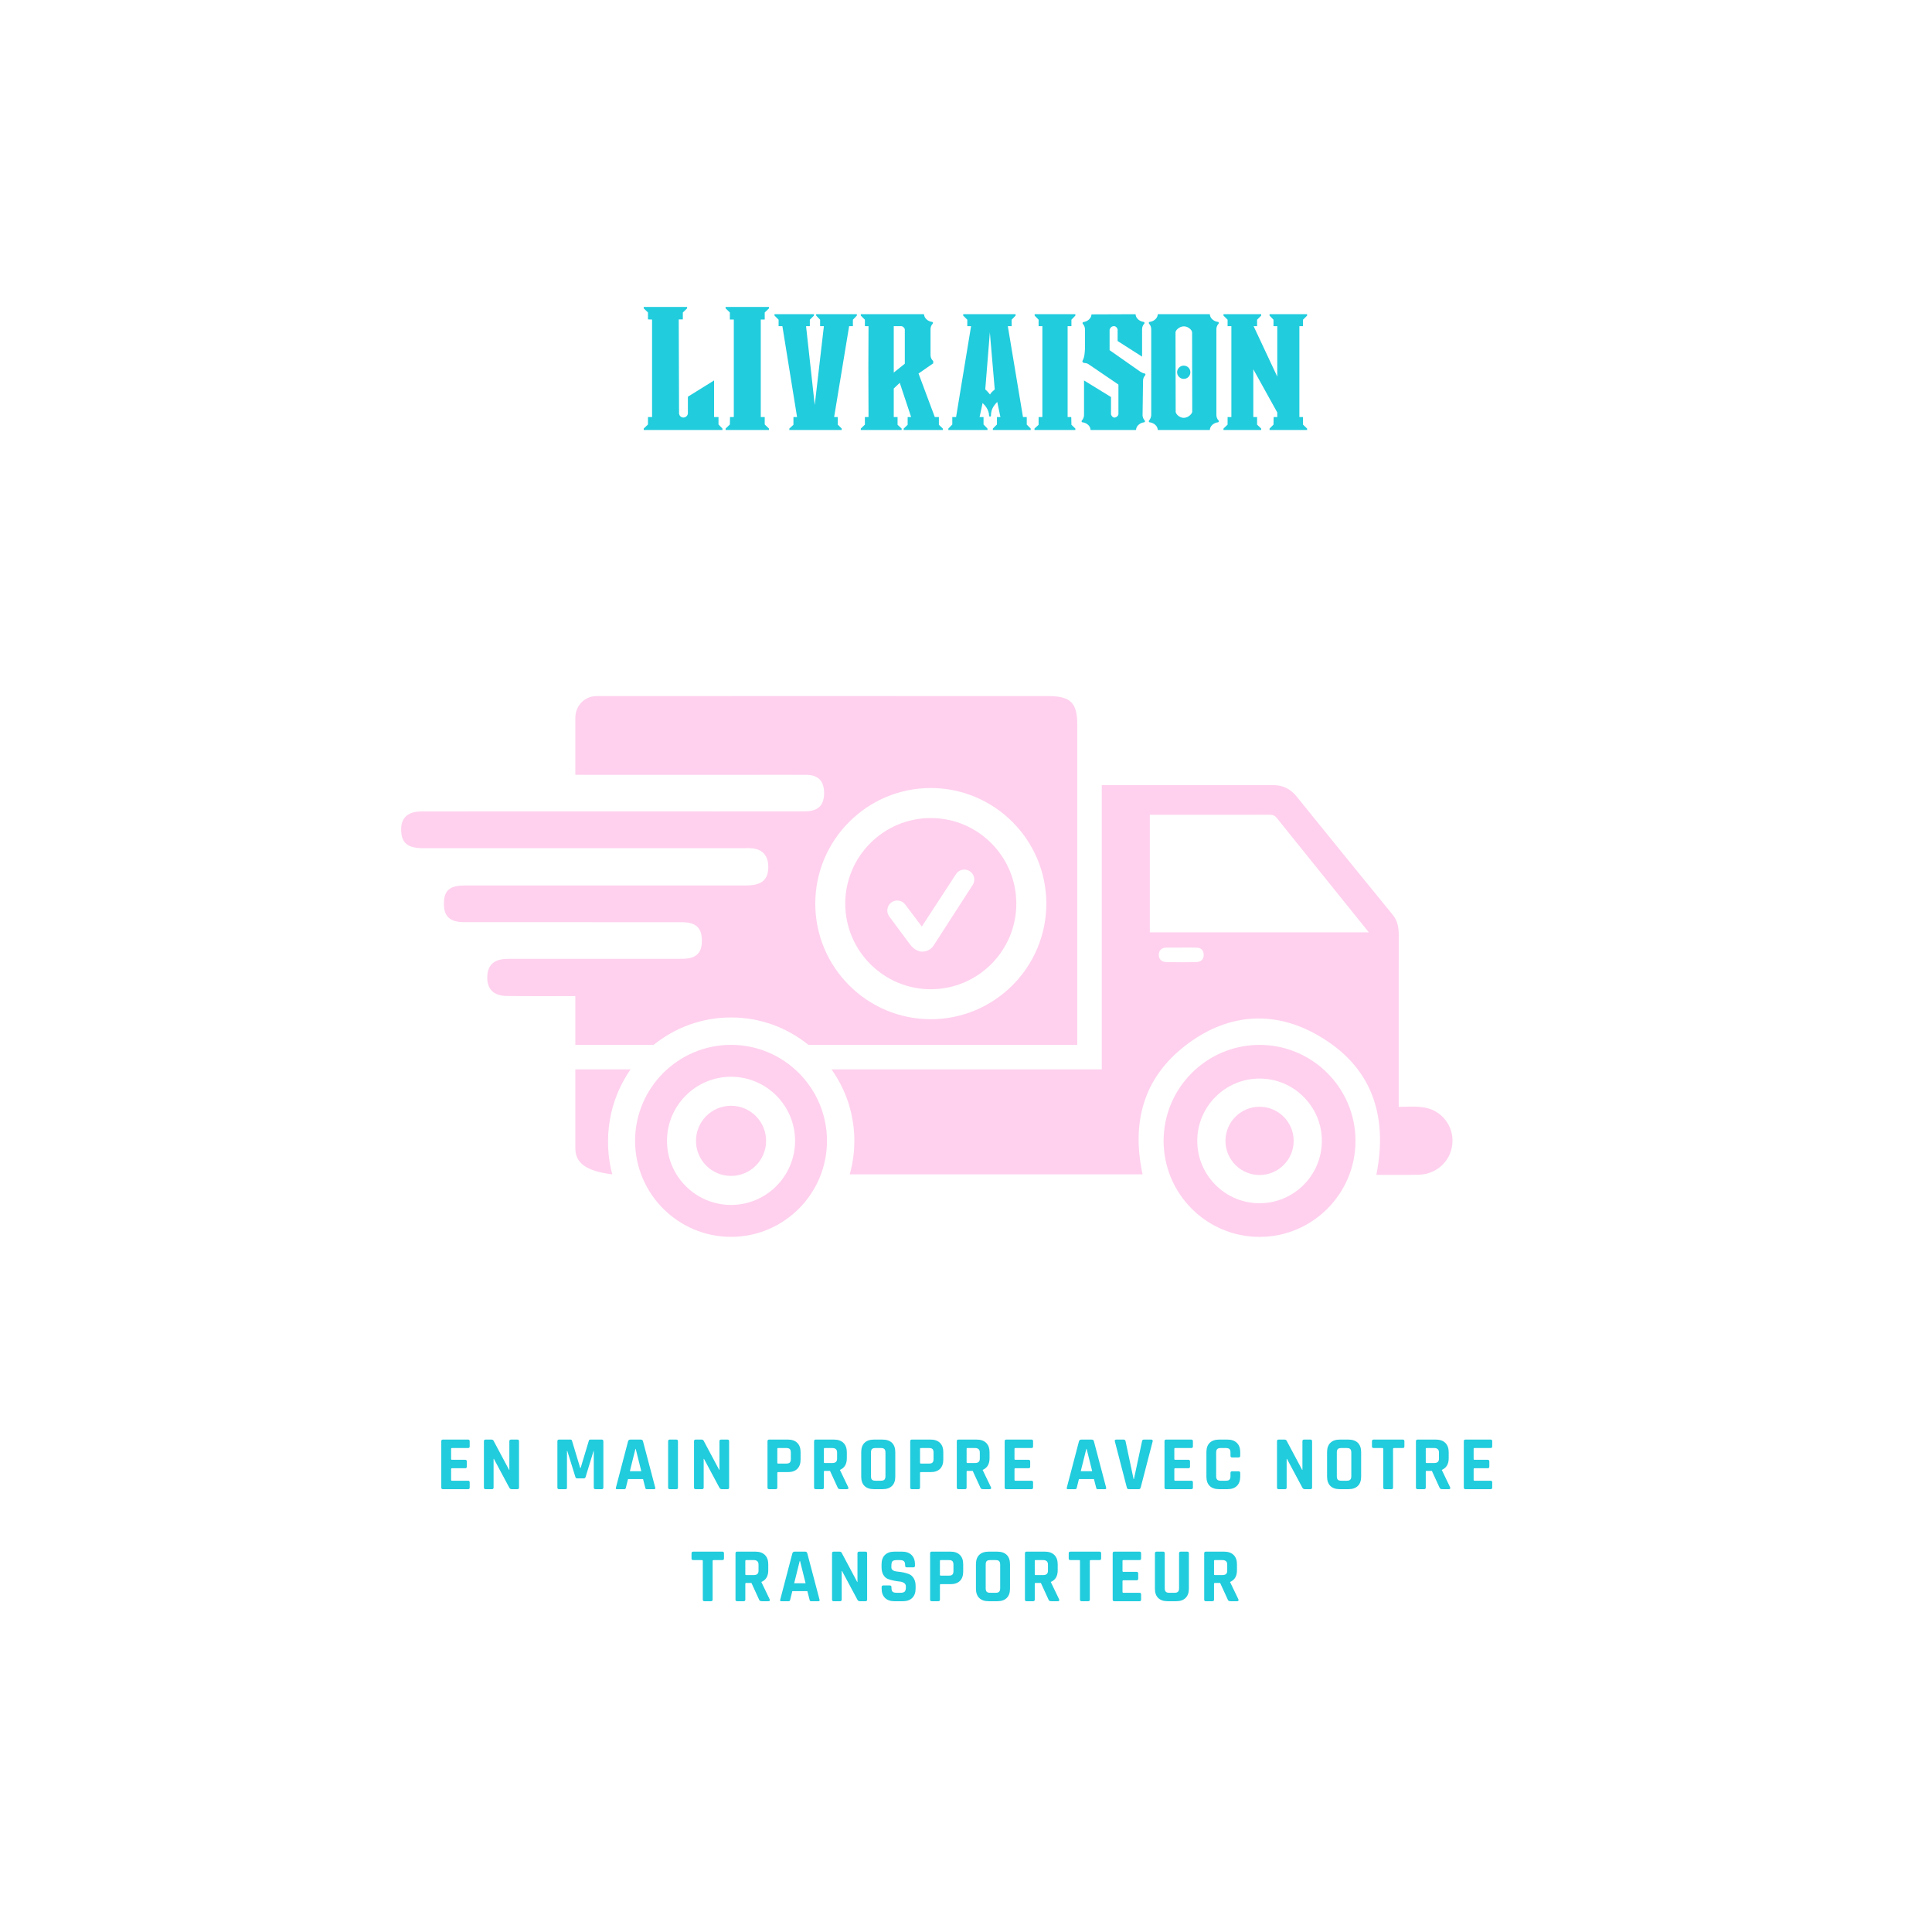 <svg xmlns="http://www.w3.org/2000/svg" xmlns:xlink="http://www.w3.org/1999/xlink" width="500" zoomAndPan="magnify" viewBox="0 0 375 375" height="500" preserveAspectRatio="xMidYMid meet" version="1.0"><defs><g/><clipPath id="1f3b81cdc0"><path d="M 123 202 L 161 202 L 161 240.09 L 123 240.09 Z M 123 202 " clip-rule="nonzero"/></clipPath><clipPath id="807914fc0c"><path d="M 225 202 L 264 202 L 264 240.09 L 225 240.09 Z M 225 202 " clip-rule="nonzero"/></clipPath><clipPath id="3a93ec7b84"><path d="M 77.379 135.09 L 210 135.09 L 210 203 L 77.379 203 Z M 77.379 135.09 " clip-rule="nonzero"/></clipPath></defs><rect x="-37.5" width="450" fill="#ffffff" y="-37.5" height="450" fill-opacity="1"/><rect x="-37.5" width="450" fill="#ffffff" y="-37.5" height="450" fill-opacity="1"/><rect x="-37.5" width="450" fill="#ffffff" y="-37.5" height="450" fill-opacity="1"/><path fill="#ffd1ee" d="M 111.676 222.914 C 111.676 225.719 113.727 227.312 118.848 227.945 L 118.848 227.941 C 118.781 227.699 118.723 227.453 118.66 227.207 C 118.656 227.195 118.656 227.184 118.648 227.168 C 118.594 226.934 118.547 226.699 118.496 226.457 C 118.492 226.418 118.48 226.383 118.477 226.344 C 118.43 226.109 118.387 225.863 118.344 225.621 C 118.305 225.387 118.273 225.156 118.238 224.914 C 118.23 224.871 118.23 224.824 118.219 224.773 C 118.195 224.578 118.168 224.379 118.152 224.188 C 118.141 224.086 118.129 223.977 118.121 223.871 C 118.105 223.68 118.086 223.484 118.078 223.285 C 118.07 223.219 118.066 223.156 118.059 223.09 C 118.051 222.891 118.039 222.695 118.031 222.504 C 118.031 222.461 118.031 222.418 118.031 222.371 C 118.023 222.109 118.016 221.852 118.016 221.586 C 118.016 219.711 118.223 217.883 118.621 216.129 C 118.66 215.957 118.699 215.789 118.742 215.617 C 118.809 215.352 118.879 215.094 118.949 214.836 C 119.004 214.641 119.066 214.453 119.121 214.262 C 119.18 214.07 119.246 213.879 119.305 213.688 C 119.371 213.504 119.438 213.312 119.508 213.121 C 119.578 212.934 119.648 212.746 119.723 212.562 C 119.793 212.375 119.867 212.195 119.945 212.008 C 119.945 212.004 119.945 212.004 119.949 212 C 120.027 211.816 120.105 211.637 120.188 211.457 C 120.27 211.277 120.355 211.098 120.438 210.914 C 120.52 210.75 120.602 210.582 120.688 210.418 C 120.781 210.227 120.879 210.039 120.984 209.859 C 121.07 209.691 121.164 209.527 121.258 209.363 C 121.262 209.348 121.273 209.328 121.285 209.32 C 121.379 209.16 121.477 208.996 121.57 208.836 C 121.66 208.68 121.758 208.527 121.859 208.371 C 121.879 208.336 121.902 208.297 121.93 208.262 C 122.023 208.121 122.113 207.984 122.207 207.844 C 122.27 207.75 122.332 207.66 122.395 207.574 L 111.676 207.574 L 111.676 222.914 " fill-opacity="1" fill-rule="nonzero"/><path fill="#ffd1ee" d="M 223.184 180.969 L 223.184 158.152 C 231.055 158.152 238.738 158.16 246.426 158.141 C 247.02 158.141 247.438 158.297 247.82 158.77 C 253.719 166.117 259.633 173.453 265.691 180.969 Z M 232.32 186.723 C 230.328 186.793 228.328 186.777 226.332 186.727 C 225.523 186.707 224.918 186.219 224.918 185.359 C 224.922 184.441 225.484 183.938 226.426 183.926 C 227.398 183.922 228.363 183.926 229.336 183.926 C 230.301 183.926 231.273 183.91 232.238 183.938 C 233.098 183.953 233.602 184.414 233.641 185.277 C 233.676 186.168 233.125 186.695 232.32 186.723 Z M 278.164 215.488 C 277.27 215.066 276.305 214.891 275.316 214.832 C 274.043 214.742 272.73 214.848 271.492 214.848 C 271.492 214.848 271.48 191.656 271.496 181.473 C 271.496 180.035 271.285 178.738 270.336 177.574 C 264.09 169.922 257.859 162.266 251.656 154.578 C 250.457 153.09 248.973 152.391 247.098 152.391 C 244.68 152.398 242.258 152.391 239.832 152.391 L 213.855 152.391 L 213.855 207.574 L 161.398 207.574 C 161.574 207.82 161.742 208.07 161.906 208.316 C 161.988 208.445 162.07 208.57 162.148 208.699 C 162.715 209.594 163.219 210.523 163.66 211.484 C 163.727 211.625 163.789 211.762 163.848 211.898 C 163.879 211.977 163.914 212.055 163.945 212.137 C 164.008 212.273 164.062 212.402 164.117 212.539 C 164.203 212.766 164.289 212.988 164.371 213.211 C 164.441 213.398 164.508 213.586 164.57 213.766 C 164.629 213.934 164.684 214.105 164.734 214.27 L 164.797 214.477 C 164.898 214.805 164.984 215.125 165.07 215.461 C 165.121 215.652 165.172 215.848 165.215 216.039 C 165.258 216.227 165.301 216.418 165.336 216.609 C 165.422 217.031 165.5 217.461 165.562 217.895 C 165.586 218.043 165.605 218.188 165.625 218.336 C 165.641 218.453 165.656 218.578 165.672 218.699 C 165.684 218.812 165.695 218.926 165.707 219.047 C 165.723 219.207 165.738 219.363 165.75 219.523 C 165.762 219.621 165.766 219.715 165.77 219.82 C 165.781 219.949 165.789 220.074 165.793 220.207 C 165.805 220.398 165.809 220.586 165.82 220.781 L 165.82 220.848 C 165.824 221.043 165.824 221.242 165.824 221.438 C 165.824 221.695 165.824 221.945 165.809 222.199 C 165.809 222.289 165.809 222.383 165.797 222.465 C 165.797 222.629 165.789 222.793 165.777 222.957 C 165.777 223.023 165.77 223.094 165.766 223.164 C 165.754 223.34 165.738 223.52 165.723 223.695 C 165.711 223.762 165.711 223.82 165.699 223.883 C 165.688 224.012 165.68 224.145 165.66 224.277 C 165.652 224.387 165.633 224.5 165.613 224.609 C 165.602 224.707 165.59 224.805 165.574 224.906 C 165.551 225.062 165.531 225.227 165.5 225.387 C 165.488 225.484 165.473 225.578 165.453 225.672 C 165.41 225.906 165.367 226.141 165.312 226.375 C 165.27 226.582 165.227 226.797 165.172 227.004 C 165.148 227.113 165.121 227.211 165.094 227.316 C 165.043 227.523 164.984 227.738 164.93 227.945 L 221.777 227.945 C 219.504 217.418 222.184 208.613 230.906 202.328 C 238.711 196.707 247.367 196.148 255.719 200.906 C 266.191 206.875 269.469 216.328 267.152 228.043 C 269.934 228.043 272.664 228.078 275.383 228.012 C 279.098 227.918 281.934 225.023 281.93 221.379 C 281.926 218.852 280.449 216.555 278.164 215.488 " fill-opacity="1" fill-rule="nonzero"/><path fill="#ffd1ee" d="M 141.895 214.629 C 138.133 214.629 135.09 217.68 135.09 221.438 C 135.09 225.199 138.133 228.246 141.895 228.246 C 145.652 228.246 148.699 225.199 148.699 221.438 C 148.699 217.68 145.652 214.629 141.895 214.629 " fill-opacity="1" fill-rule="nonzero"/><g clip-path="url(#1f3b81cdc0)"><path fill="#ffd1ee" d="M 141.895 233.875 C 135.039 233.875 129.465 228.297 129.465 221.438 C 129.465 214.578 135.039 209 141.895 209 C 148.746 209 154.32 214.578 154.32 221.438 C 154.32 228.297 148.746 233.875 141.895 233.875 Z M 141.895 202.805 C 131.625 202.805 123.27 211.168 123.27 221.438 C 123.27 231.715 131.625 240.074 141.895 240.074 C 152.164 240.074 160.516 231.715 160.516 221.438 C 160.516 211.168 152.164 202.805 141.895 202.805 " fill-opacity="1" fill-rule="nonzero"/></g><g clip-path="url(#807914fc0c)"><path fill="#ffd1ee" d="M 244.477 233.547 C 237.812 233.547 232.387 228.113 232.387 221.441 C 232.387 214.777 237.812 209.348 244.477 209.348 C 251.145 209.348 256.57 214.777 256.57 221.441 C 256.57 228.113 251.145 233.547 244.477 233.547 Z M 244.477 202.812 C 234.207 202.812 225.855 211.172 225.855 221.441 C 225.855 231.719 234.207 240.082 244.477 240.082 C 254.746 240.082 263.102 231.719 263.102 221.441 C 263.102 211.172 254.746 202.812 244.477 202.812 " fill-opacity="1" fill-rule="nonzero"/></g><path fill="#ffd1ee" d="M 244.477 214.82 C 240.82 214.82 237.859 217.785 237.859 221.441 C 237.859 225.102 240.82 228.07 244.477 228.07 C 248.133 228.07 251.102 225.102 251.102 221.441 C 251.102 217.785 248.133 214.82 244.477 214.82 " fill-opacity="1" fill-rule="nonzero"/><g clip-path="url(#3a93ec7b84)"><path fill="#ffd1ee" d="M 180.664 152.957 C 193.027 152.957 203.09 163.027 203.09 175.395 C 203.09 187.766 193.027 197.828 180.664 197.828 C 168.301 197.828 158.246 187.766 158.246 175.395 C 158.246 163.027 168.301 152.957 180.664 152.957 Z M 111.676 202.812 L 126.871 202.812 C 130.98 199.484 136.211 197.488 141.895 197.488 C 147.578 197.488 152.809 199.484 156.914 202.812 L 209.094 202.812 C 209.094 182.078 209.094 161.336 209.094 140.605 C 209.094 136.402 207.773 135.109 203.461 135.109 C 186.25 135.102 169.035 135.102 151.82 135.102 C 139.812 135.102 127.805 135.102 115.797 135.113 L 115.742 135.113 C 113.48 135.125 111.676 137 111.676 139.266 L 111.676 150.395 L 112.836 150.395 C 123.797 150.395 134.766 150.398 145.734 150.398 C 149.344 150.398 152.957 150.367 156.562 150.402 C 158.777 150.426 159.891 151.559 159.949 153.703 C 160.039 156.266 158.863 157.48 156.191 157.484 C 145.227 157.504 134.258 157.492 123.289 157.492 C 109.48 157.492 95.664 157.484 81.859 157.496 C 78.922 157.504 77.602 158.934 77.902 161.73 C 78.121 163.773 79.359 164.633 82.133 164.633 C 102.816 164.641 123.504 164.633 144.184 164.633 C 144.812 164.633 145.441 164.59 146.059 164.66 C 147.977 164.887 149.027 166.039 149.113 167.953 C 149.238 170.688 147.953 171.867 144.785 171.867 C 126.602 171.867 108.414 171.863 90.227 171.867 C 87.453 171.867 86.316 172.738 86.176 174.91 C 85.98 177.715 87.16 178.984 90.062 178.988 C 104.152 179 118.238 178.988 132.328 179 C 134.957 179 136.129 180 136.223 182.242 C 136.34 184.945 135.211 186.105 132.352 186.105 C 121.105 186.113 109.863 186.105 98.613 186.113 C 96.039 186.113 94.75 187.172 94.594 189.305 C 94.402 191.863 95.684 193.289 98.402 193.324 C 101.797 193.367 111.676 193.34 111.676 193.34 L 111.676 202.812 " fill-opacity="1" fill-rule="nonzero"/></g><path fill="#ffd1ee" d="M 172.254 176.402 C 172.336 175.887 172.613 175.445 173.039 175.145 C 173.363 174.914 173.75 174.793 174.137 174.789 C 174.266 174.789 174.375 174.801 174.473 174.816 C 174.984 174.902 175.434 175.184 175.734 175.609 L 178.922 179.844 L 185.516 169.734 C 185.863 169.152 186.496 168.789 187.172 168.789 C 187.523 168.789 187.863 168.883 188.164 169.059 C 188.605 169.324 188.922 169.742 189.055 170.25 C 189.172 170.746 189.102 171.273 188.836 171.711 L 181.434 183.18 C 181.215 183.543 180.77 184.293 179.812 184.59 C 179.668 184.633 179.395 184.703 179.062 184.711 L 179.059 184.711 C 178.523 184.711 177.484 184.512 176.559 183.207 L 172.574 177.84 C 172.281 177.418 172.164 176.906 172.254 176.402 Z M 180.664 192.012 C 189.824 192.012 197.266 184.551 197.266 175.395 C 197.266 166.23 189.824 158.781 180.664 158.781 C 171.512 158.781 164.062 166.23 164.062 175.395 C 164.062 184.551 171.512 192.012 180.664 192.012 " fill-opacity="1" fill-rule="nonzero"/><g fill="#21ccdd" fill-opacity="1"><g transform="translate(124.945, 83.462)"><g><path d="M 14.516 -2.512 L 13.656 -2.512 L 13.656 -9.617 L 8.574 -6.461 L 8.574 -3.184 C 8.543 -2.848 8.207 -2.418 7.688 -2.418 C 7.195 -2.418 6.922 -2.816 6.859 -3.152 L 6.797 -21.465 L 7.594 -21.465 L 7.594 -22.812 L 8.422 -23.609 L 8.422 -23.887 L 0 -23.887 L 0 -23.609 L 0.828 -22.812 L 0.828 -21.465 L 1.621 -21.438 L 1.621 -2.512 L 0.828 -2.512 L 0.828 -1.07 L 0 -0.277 L 0 0 L 15.281 0 L 15.281 -0.277 L 14.516 -1.07 Z M 14.516 -2.512 "/></g></g></g><g fill="#21ccdd" fill-opacity="1"><g transform="translate(140.838, 83.462)"><g><path d="M 0.828 -22.812 L 0.828 -21.438 L 1.594 -21.438 L 1.594 -2.512 L 0.859 -2.512 L 0.828 -1.07 L 0 -0.277 L 0 0 L 8.422 0 L 8.422 -0.277 L 7.594 -1.07 L 7.594 -2.512 L 6.828 -2.512 L 6.828 -21.438 L 7.594 -21.438 L 7.594 -22.812 L 8.422 -23.609 L 8.422 -23.887 L 0 -23.887 L 0 -23.609 Z M 0.828 -22.812 "/></g></g></g><g fill="#21ccdd" fill-opacity="1"><g transform="translate(150.33, 83.462)"><g><path d="M 8.086 -22.477 L 8.086 -22.203 L 8.852 -21.406 L 8.852 -20.148 L 9.586 -20.148 L 7.809 -4.84 L 6.125 -20.148 L 6.859 -20.148 L 6.859 -21.406 L 7.656 -22.203 L 7.656 -22.477 L 0 -22.477 L 0 -22.203 L 0.797 -21.406 L 0.797 -20.148 L 1.531 -20.148 L 4.379 -2.512 L 3.676 -2.512 L 3.676 -1.012 L 2.879 -0.277 L 2.879 0 L 13.047 0 L 13.047 -0.277 L 12.281 -1.043 L 12.281 -2.512 L 11.574 -2.512 L 14.484 -20.148 L 15.219 -20.148 L 15.219 -21.406 L 15.984 -22.203 L 15.984 -22.477 Z M 8.086 -22.477 "/></g></g></g><g fill="#21ccdd" fill-opacity="1"><g transform="translate(167.08, 83.462)"><g><path d="M 14.363 -2.512 L 11.207 -10.961 L 13.902 -12.832 L 14.055 -12.922 L 14.055 -13.383 C 13.719 -13.656 13.535 -14.086 13.535 -14.578 L 13.535 -19.566 C 13.535 -19.965 13.688 -20.363 13.965 -20.641 C 13.965 -20.641 14.023 -20.73 13.996 -20.855 C 13.965 -20.945 13.871 -20.977 13.871 -20.977 C 13.047 -21.066 12.34 -21.68 12.281 -22.387 C 12.281 -22.387 12.281 -22.477 12.219 -22.477 L 0 -22.477 L 0 -22.203 L 0.797 -21.406 L 0.797 -20.148 L 1.5 -20.148 L 1.469 -12.125 L 1.5 -2.512 L 0.797 -2.512 L 0.797 -1.043 L 0 -0.277 L 0 0 L 7.93 0 L 7.93 -0.277 L 7.137 -1.012 L 7.137 -2.512 L 6.398 -2.512 L 6.398 -8.055 L 7.562 -9.156 L 9.77 -2.512 L 9.094 -2.512 L 9.094 -1.012 L 8.328 -0.277 L 8.328 0 L 15.922 0 L 15.922 -0.277 L 15.156 -1.012 L 15.156 -2.512 Z M 6.398 -20.148 L 7.871 -20.148 C 8.207 -20.148 8.543 -19.723 8.543 -19.539 L 8.543 -12.863 L 6.398 -11.148 Z M 6.398 -20.148 "/></g></g></g><g fill="#21ccdd" fill-opacity="1"><g transform="translate(184.075, 83.462)"><g><path d="M 15.219 -1.043 L 15.219 -2.512 L 14.484 -2.512 L 11.543 -20.148 L 12.281 -20.148 L 12.281 -21.406 L 13.047 -22.203 L 13.047 -22.477 L 2.879 -22.477 L 2.879 -22.203 L 3.676 -21.406 L 3.676 -20.148 L 4.41 -20.148 L 1.5 -2.512 L 0.766 -2.512 L 0.766 -1.07 L 0 -0.277 L 0 0 L 7.594 0 L 7.594 -0.277 L 6.828 -1.07 L 6.828 -2.512 L 6.062 -2.512 L 6.645 -5.238 C 7.137 -4.777 7.902 -3.891 7.902 -2.785 C 7.902 -2.695 7.992 -2.602 8.086 -2.602 C 8.207 -2.602 8.27 -2.664 8.27 -2.758 C 8.27 -3.891 8.668 -4.594 9.492 -5.449 L 10.105 -2.512 L 9.434 -2.512 L 9.434 -1.07 L 8.637 -0.277 L 8.637 0 L 15.984 0 L 15.984 -0.277 Z M 8.086 -6.891 C 7.871 -7.164 7.531 -7.562 7.164 -7.871 L 8.055 -18.957 L 9.004 -7.871 C 8.668 -7.594 8.27 -7.258 8.086 -6.891 Z M 8.086 -6.891 "/></g></g></g><g fill="#21ccdd" fill-opacity="1"><g transform="translate(200.825, 83.462)"><g><path d="M 0.766 -21.406 L 0.766 -20.148 L 1.5 -20.148 L 1.5 -2.512 L 0.766 -2.512 L 0.766 -1.012 L -0.031 -0.277 L -0.031 0 L 7.902 0 L 7.902 -0.277 L 7.137 -1.012 L 7.105 -2.512 L 6.398 -2.512 L 6.398 -20.148 L 7.137 -20.148 L 7.137 -21.406 L 7.902 -22.203 L 7.902 -22.477 L 0 -22.477 L 0 -22.203 Z M 0.766 -21.406 "/></g></g></g><g fill="#21ccdd" fill-opacity="1"><g transform="translate(209.95, 83.462)"><g><path d="M 11.914 -9.555 C 11.914 -9.953 12.066 -10.352 12.34 -10.625 C 12.34 -10.625 12.402 -10.719 12.371 -10.84 C 12.34 -10.934 12.25 -10.961 12.25 -10.961 C 11.941 -10.992 11.605 -11.176 11.359 -11.332 L 5.422 -15.496 L 5.422 -19.414 C 5.422 -19.539 5.543 -19.781 5.695 -19.934 C 5.973 -20.211 6.34 -20.148 6.34 -20.148 C 6.676 -20.148 6.98 -19.691 6.98 -19.508 L 6.98 -17.27 L 11.727 -14.238 L 11.727 -19.566 C 11.727 -19.965 11.883 -20.363 12.156 -20.641 C 12.156 -20.641 12.219 -20.73 12.188 -20.855 C 12.156 -20.945 12.066 -20.977 12.066 -20.977 C 11.238 -21.066 10.535 -21.68 10.473 -22.387 C 10.473 -22.387 10.473 -22.477 10.41 -22.477 L 1.961 -22.445 C 1.898 -22.445 1.898 -22.355 1.898 -22.355 C 1.836 -21.648 1.133 -21.039 0.305 -20.945 C 0.305 -20.945 0.215 -20.914 0.184 -20.824 C 0.152 -20.699 0.215 -20.609 0.215 -20.609 C 0.488 -20.332 0.645 -19.934 0.645 -19.539 L 0.645 -15.863 C 0.613 -15.402 0.613 -14.18 0.184 -13.473 C 0.121 -13.383 0.121 -13.32 0.152 -13.258 C 0.215 -13.168 0.246 -13.105 0.336 -13.047 C 0.398 -12.984 0.918 -13.047 1.285 -12.801 L 7.137 -8.82 L 7.137 -3.094 C 7.137 -2.633 6.371 -2.145 5.973 -2.574 C 5.816 -2.727 5.695 -2.941 5.695 -3.125 L 5.695 -6.398 L 0.461 -9.617 L 0.461 -2.91 C 0.461 -2.512 0.305 -2.113 0.031 -1.836 C 0.031 -1.836 -0.031 -1.746 0 -1.621 C 0.031 -1.531 0.121 -1.5 0.121 -1.5 C 0.98 -1.41 1.684 -0.766 1.715 -0.094 C 1.715 -0.094 1.715 0 1.777 0 L 10.504 0 C 10.566 0 10.566 -0.094 10.566 -0.094 C 10.594 -0.766 11.301 -1.41 12.156 -1.5 C 12.156 -1.5 12.25 -1.531 12.281 -1.621 C 12.309 -1.746 12.25 -1.836 12.25 -1.836 C 12.004 -2.082 11.852 -2.449 11.82 -2.816 Z M 11.914 -9.555 "/></g></g></g><g fill="#21ccdd" fill-opacity="1"><g transform="translate(223.3, 83.462)"><g><path d="M 12.801 -19.566 C 12.801 -19.965 12.953 -20.363 13.23 -20.641 C 13.23 -20.641 13.289 -20.73 13.258 -20.855 C 13.23 -20.945 13.137 -20.977 13.137 -20.977 C 12.281 -21.066 11.574 -21.711 11.543 -22.387 C 11.543 -22.387 11.543 -22.445 11.484 -22.477 L 1.469 -22.477 C 1.41 -22.445 1.41 -22.387 1.41 -22.387 C 1.379 -21.711 0.672 -21.066 -0.184 -20.977 C -0.184 -20.977 -0.277 -20.945 -0.305 -20.855 C -0.336 -20.73 -0.277 -20.641 -0.277 -20.641 C 0 -20.363 0.152 -19.965 0.152 -19.566 L 0.152 -2.91 C 0.152 -2.602 0 -2.113 -0.277 -1.836 C -0.277 -1.836 -0.336 -1.746 -0.305 -1.621 C -0.277 -1.531 -0.184 -1.5 -0.184 -1.5 C 0.672 -1.41 1.379 -0.766 1.41 -0.094 C 1.41 -0.094 1.41 0 1.469 0 L 11.484 0 C 11.543 0 11.543 -0.094 11.543 -0.094 C 11.574 -0.766 12.281 -1.41 13.137 -1.5 C 13.137 -1.5 13.23 -1.531 13.258 -1.621 C 13.289 -1.746 13.23 -1.836 13.23 -1.836 C 12.953 -2.113 12.801 -2.512 12.801 -2.91 Z M 6.461 -2.359 C 5.574 -2.359 4.898 -3.152 4.898 -3.551 L 4.867 -18.957 C 4.867 -19.352 5.605 -20.117 6.492 -20.117 C 7.379 -20.117 8.086 -19.352 8.086 -18.957 L 8.113 -3.551 C 8.086 -3.152 7.348 -2.359 6.461 -2.359 Z M 6.461 -12.492 C 5.758 -12.492 5.176 -11.914 5.176 -11.207 C 5.176 -10.504 5.758 -9.922 6.461 -9.922 C 7.195 -9.922 7.746 -10.504 7.746 -11.207 C 7.746 -11.914 7.195 -12.492 6.461 -12.492 Z M 6.461 -12.492 "/></g></g></g><g fill="#21ccdd" fill-opacity="1"><g transform="translate(237.478, 83.462)"><g><path d="M 15.434 -20.148 L 15.434 -21.406 L 16.23 -22.203 L 16.23 -22.477 L 8.941 -22.477 L 8.941 -22.203 L 9.707 -21.406 L 9.707 -20.148 L 10.441 -20.148 L 10.441 -10.352 L 5.848 -20.148 L 6.523 -20.148 L 6.523 -21.406 L 7.32 -22.203 L 7.32 -22.477 L 0 -22.477 L 0 -22.203 L 0.797 -21.406 L 0.797 -20.148 L 1.531 -20.148 L 1.531 -2.512 L 0.797 -2.512 L 0.797 -1.043 L 0 -0.277 L 0 0 L 7.32 0 L 7.32 -0.277 L 6.523 -1.043 L 6.523 -2.512 L 5.789 -2.512 L 5.789 -11.789 L 10.441 -3.398 L 10.441 -2.512 L 9.738 -2.512 L 9.707 -1.043 L 8.941 -0.277 L 8.941 0 L 16.23 0 L 16.23 -0.277 L 15.434 -1.043 L 15.434 -2.512 L 14.73 -2.512 L 14.73 -20.148 Z M 15.434 -20.148 "/></g></g></g><g fill="#21ccdd" fill-opacity="1"><g transform="translate(254.777, 83.462)"><g/></g></g><g fill="#21ccdd" fill-opacity="1"><g transform="translate(263.045, 83.462)"><g/></g></g><g fill="#21ccdd" fill-opacity="1"><g transform="translate(84.683, 289.047)"><g><path d="M 6.188 0 L 1.281 0 C 1.07 0 0.969 -0.102 0.969 -0.312 L 0.969 -9.312 C 0.969 -9.52 1.07 -9.625 1.281 -9.625 L 6.188 -9.625 C 6.383 -9.625 6.484 -9.52 6.484 -9.312 L 6.484 -8.297 C 6.484 -8.086 6.383 -7.984 6.188 -7.984 L 3.047 -7.984 C 2.93 -7.984 2.875 -7.926 2.875 -7.812 L 2.875 -5.875 C 2.875 -5.758 2.93 -5.703 3.047 -5.703 L 5.609 -5.703 C 5.816 -5.703 5.922 -5.598 5.922 -5.391 L 5.922 -4.375 C 5.922 -4.164 5.816 -4.062 5.609 -4.062 L 3.047 -4.062 C 2.93 -4.062 2.875 -4.004 2.875 -3.891 L 2.875 -1.812 C 2.875 -1.695 2.93 -1.641 3.047 -1.641 L 6.188 -1.641 C 6.383 -1.641 6.484 -1.535 6.484 -1.328 L 6.484 -0.312 C 6.484 -0.102 6.383 0 6.188 0 Z M 6.188 0 "/></g></g></g><g fill="#21ccdd" fill-opacity="1"><g transform="translate(92.959, 289.047)"><g><path d="M 2.531 0 L 1.281 0 C 1.07 0 0.969 -0.102 0.969 -0.312 L 0.969 -9.312 C 0.969 -9.52 1.07 -9.625 1.281 -9.625 L 2.406 -9.625 C 2.613 -9.625 2.754 -9.555 2.828 -9.422 L 5.859 -3.734 L 5.906 -3.734 L 5.906 -9.312 C 5.906 -9.52 6.016 -9.625 6.234 -9.625 L 7.469 -9.625 C 7.676 -9.625 7.781 -9.52 7.781 -9.312 L 7.781 -0.312 C 7.781 -0.102 7.676 0 7.469 0 L 6.375 0 C 6.156 0 5.992 -0.098 5.891 -0.297 L 2.906 -5.875 L 2.844 -5.875 L 2.844 -0.312 C 2.844 -0.102 2.738 0 2.531 0 Z M 2.531 0 "/></g></g></g><g fill="#21ccdd" fill-opacity="1"><g transform="translate(102.821, 289.047)"><g/></g></g><g fill="#21ccdd" fill-opacity="1"><g transform="translate(107.221, 289.047)"><g><path d="M 7.359 -9.625 L 9.578 -9.625 C 9.785 -9.625 9.891 -9.52 9.891 -9.312 L 9.891 -0.312 C 9.891 -0.102 9.785 0 9.578 0 L 8.359 0 C 8.141 0 8.031 -0.102 8.031 -0.312 L 8.031 -7.406 L 7.984 -7.406 L 6.453 -2.391 C 6.391 -2.191 6.266 -2.094 6.078 -2.094 L 4.812 -2.094 C 4.625 -2.094 4.504 -2.191 4.453 -2.391 L 2.891 -7.422 L 2.828 -7.422 L 2.828 -0.312 C 2.828 -0.195 2.805 -0.113 2.766 -0.062 C 2.723 -0.02 2.641 0 2.516 0 L 1.281 0 C 1.07 0 0.969 -0.102 0.969 -0.312 L 0.969 -9.312 C 0.969 -9.52 1.07 -9.625 1.281 -9.625 L 3.516 -9.625 C 3.66 -9.625 3.754 -9.555 3.797 -9.422 L 5.391 -4.125 L 5.484 -4.125 L 7.078 -9.422 C 7.109 -9.555 7.203 -9.625 7.359 -9.625 Z M 7.359 -9.625 "/></g></g></g><g fill="#21ccdd" fill-opacity="1"><g transform="translate(119.193, 289.047)"><g><path d="M 1.969 0 L 0.531 0 C 0.352 0 0.297 -0.102 0.359 -0.312 L 2.719 -9.312 C 2.789 -9.52 2.941 -9.625 3.172 -9.625 L 5.172 -9.625 C 5.41 -9.625 5.555 -9.52 5.609 -9.312 L 7.984 -0.312 C 8.035 -0.102 7.973 0 7.797 0 L 6.359 0 C 6.254 0 6.18 -0.02 6.141 -0.062 C 6.098 -0.113 6.066 -0.195 6.047 -0.312 L 5.625 -1.953 L 2.703 -1.953 L 2.297 -0.312 C 2.273 -0.195 2.238 -0.113 2.188 -0.062 C 2.145 -0.02 2.07 0 1.969 0 Z M 4.141 -7.812 L 3.062 -3.484 L 5.281 -3.484 L 4.203 -7.812 Z M 4.141 -7.812 "/></g></g></g><g fill="#21ccdd" fill-opacity="1"><g transform="translate(128.636, 289.047)"><g><path d="M 2.953 -9.312 L 2.953 -0.312 C 2.953 -0.102 2.848 0 2.641 0 L 1.359 0 C 1.148 0 1.047 -0.102 1.047 -0.312 L 1.047 -9.312 C 1.047 -9.52 1.148 -9.625 1.359 -9.625 L 2.641 -9.625 C 2.848 -9.625 2.953 -9.52 2.953 -9.312 Z M 2.953 -9.312 "/></g></g></g><g fill="#21ccdd" fill-opacity="1"><g transform="translate(133.74, 289.047)"><g><path d="M 2.531 0 L 1.281 0 C 1.07 0 0.969 -0.102 0.969 -0.312 L 0.969 -9.312 C 0.969 -9.52 1.07 -9.625 1.281 -9.625 L 2.406 -9.625 C 2.613 -9.625 2.754 -9.555 2.828 -9.422 L 5.859 -3.734 L 5.906 -3.734 L 5.906 -9.312 C 5.906 -9.52 6.016 -9.625 6.234 -9.625 L 7.469 -9.625 C 7.676 -9.625 7.781 -9.52 7.781 -9.312 L 7.781 -0.312 C 7.781 -0.102 7.676 0 7.469 0 L 6.375 0 C 6.156 0 5.992 -0.098 5.891 -0.297 L 2.906 -5.875 L 2.844 -5.875 L 2.844 -0.312 C 2.844 -0.102 2.738 0 2.531 0 Z M 2.531 0 "/></g></g></g><g fill="#21ccdd" fill-opacity="1"><g transform="translate(143.602, 289.047)"><g/></g></g><g fill="#21ccdd" fill-opacity="1"><g transform="translate(148.002, 289.047)"><g><path d="M 2.562 0 L 1.281 0 C 1.07 0 0.969 -0.102 0.969 -0.312 L 0.969 -9.312 C 0.969 -9.52 1.07 -9.625 1.281 -9.625 L 4.938 -9.625 C 5.719 -9.625 6.32 -9.41 6.75 -8.984 C 7.176 -8.566 7.391 -7.969 7.391 -7.188 L 7.391 -5.75 C 7.391 -4.969 7.176 -4.363 6.75 -3.938 C 6.32 -3.52 5.719 -3.312 4.938 -3.312 L 3.047 -3.312 C 2.93 -3.312 2.875 -3.254 2.875 -3.141 L 2.875 -0.312 C 2.875 -0.102 2.77 0 2.562 0 Z M 3.031 -4.969 L 4.625 -4.969 C 4.945 -4.969 5.172 -5.035 5.297 -5.172 C 5.43 -5.305 5.5 -5.531 5.5 -5.844 L 5.5 -7.094 C 5.5 -7.414 5.43 -7.645 5.297 -7.781 C 5.172 -7.914 4.945 -7.984 4.625 -7.984 L 3.031 -7.984 C 2.926 -7.984 2.875 -7.926 2.875 -7.812 L 2.875 -5.141 C 2.875 -5.023 2.926 -4.969 3.031 -4.969 Z M 3.031 -4.969 "/></g></g></g><g fill="#21ccdd" fill-opacity="1"><g transform="translate(157.041, 289.047)"><g><path d="M 2.562 0 L 1.281 0 C 1.07 0 0.969 -0.102 0.969 -0.312 L 0.969 -9.312 C 0.969 -9.52 1.07 -9.625 1.281 -9.625 L 4.844 -9.625 C 5.625 -9.625 6.234 -9.41 6.672 -8.984 C 7.109 -8.555 7.328 -7.953 7.328 -7.172 L 7.328 -6 C 7.328 -4.875 6.883 -4.125 6 -3.75 L 6 -3.703 L 7.609 -0.359 C 7.691 -0.117 7.602 0 7.344 0 L 6.141 0 C 5.961 0 5.832 -0.02 5.75 -0.062 C 5.664 -0.102 5.598 -0.188 5.547 -0.312 L 4.062 -3.547 L 3.047 -3.547 C 2.93 -3.547 2.875 -3.492 2.875 -3.391 L 2.875 -0.312 C 2.875 -0.102 2.77 0 2.562 0 Z M 3.031 -5.078 L 4.5 -5.078 C 4.82 -5.078 5.055 -5.145 5.203 -5.281 C 5.359 -5.414 5.438 -5.629 5.438 -5.922 L 5.438 -7.094 C 5.438 -7.406 5.359 -7.629 5.203 -7.766 C 5.055 -7.91 4.82 -7.984 4.5 -7.984 L 3.031 -7.984 C 2.926 -7.984 2.875 -7.926 2.875 -7.812 L 2.875 -5.234 C 2.875 -5.129 2.926 -5.078 3.031 -5.078 Z M 3.031 -5.078 "/></g></g></g><g fill="#21ccdd" fill-opacity="1"><g transform="translate(166.335, 289.047)"><g><path d="M 3.594 -1.641 L 4.656 -1.641 C 4.977 -1.641 5.203 -1.707 5.328 -1.844 C 5.461 -1.977 5.531 -2.207 5.531 -2.531 L 5.531 -7.094 C 5.531 -7.414 5.461 -7.645 5.328 -7.781 C 5.203 -7.914 4.977 -7.984 4.656 -7.984 L 3.594 -7.984 C 3.27 -7.984 3.039 -7.914 2.906 -7.781 C 2.781 -7.645 2.719 -7.414 2.719 -7.094 L 2.719 -2.531 C 2.719 -2.207 2.781 -1.977 2.906 -1.844 C 3.039 -1.707 3.27 -1.641 3.594 -1.641 Z M 4.969 0 L 3.297 0 C 2.504 0 1.895 -0.207 1.469 -0.625 C 1.039 -1.039 0.828 -1.645 0.828 -2.438 L 0.828 -7.188 C 0.828 -7.977 1.039 -8.582 1.469 -9 C 1.895 -9.414 2.504 -9.625 3.297 -9.625 L 4.969 -9.625 C 5.758 -9.625 6.367 -9.414 6.797 -9 C 7.223 -8.582 7.438 -7.977 7.438 -7.188 L 7.438 -2.438 C 7.438 -1.645 7.223 -1.039 6.797 -0.625 C 6.367 -0.207 5.758 0 4.969 0 Z M 4.969 0 "/></g></g></g><g fill="#21ccdd" fill-opacity="1"><g transform="translate(175.703, 289.047)"><g><path d="M 2.562 0 L 1.281 0 C 1.07 0 0.969 -0.102 0.969 -0.312 L 0.969 -9.312 C 0.969 -9.52 1.07 -9.625 1.281 -9.625 L 4.938 -9.625 C 5.719 -9.625 6.32 -9.41 6.75 -8.984 C 7.176 -8.566 7.391 -7.969 7.391 -7.188 L 7.391 -5.75 C 7.391 -4.969 7.176 -4.363 6.75 -3.938 C 6.32 -3.52 5.719 -3.312 4.938 -3.312 L 3.047 -3.312 C 2.93 -3.312 2.875 -3.254 2.875 -3.141 L 2.875 -0.312 C 2.875 -0.102 2.77 0 2.562 0 Z M 3.031 -4.969 L 4.625 -4.969 C 4.945 -4.969 5.172 -5.035 5.297 -5.172 C 5.43 -5.305 5.5 -5.531 5.5 -5.844 L 5.5 -7.094 C 5.5 -7.414 5.43 -7.645 5.297 -7.781 C 5.172 -7.914 4.945 -7.984 4.625 -7.984 L 3.031 -7.984 C 2.926 -7.984 2.875 -7.926 2.875 -7.812 L 2.875 -5.141 C 2.875 -5.023 2.926 -4.969 3.031 -4.969 Z M 3.031 -4.969 "/></g></g></g><g fill="#21ccdd" fill-opacity="1"><g transform="translate(184.742, 289.047)"><g><path d="M 2.562 0 L 1.281 0 C 1.07 0 0.969 -0.102 0.969 -0.312 L 0.969 -9.312 C 0.969 -9.52 1.07 -9.625 1.281 -9.625 L 4.844 -9.625 C 5.625 -9.625 6.234 -9.41 6.672 -8.984 C 7.109 -8.555 7.328 -7.953 7.328 -7.172 L 7.328 -6 C 7.328 -4.875 6.883 -4.125 6 -3.75 L 6 -3.703 L 7.609 -0.359 C 7.691 -0.117 7.602 0 7.344 0 L 6.141 0 C 5.961 0 5.832 -0.02 5.75 -0.062 C 5.664 -0.102 5.598 -0.188 5.547 -0.312 L 4.062 -3.547 L 3.047 -3.547 C 2.93 -3.547 2.875 -3.492 2.875 -3.391 L 2.875 -0.312 C 2.875 -0.102 2.77 0 2.562 0 Z M 3.031 -5.078 L 4.5 -5.078 C 4.82 -5.078 5.055 -5.145 5.203 -5.281 C 5.359 -5.414 5.438 -5.629 5.438 -5.922 L 5.438 -7.094 C 5.438 -7.406 5.359 -7.629 5.203 -7.766 C 5.055 -7.91 4.82 -7.984 4.5 -7.984 L 3.031 -7.984 C 2.926 -7.984 2.875 -7.926 2.875 -7.812 L 2.875 -5.234 C 2.875 -5.129 2.926 -5.078 3.031 -5.078 Z M 3.031 -5.078 "/></g></g></g><g fill="#21ccdd" fill-opacity="1"><g transform="translate(194.036, 289.047)"><g><path d="M 6.188 0 L 1.281 0 C 1.07 0 0.969 -0.102 0.969 -0.312 L 0.969 -9.312 C 0.969 -9.52 1.07 -9.625 1.281 -9.625 L 6.188 -9.625 C 6.383 -9.625 6.484 -9.52 6.484 -9.312 L 6.484 -8.297 C 6.484 -8.086 6.383 -7.984 6.188 -7.984 L 3.047 -7.984 C 2.93 -7.984 2.875 -7.926 2.875 -7.812 L 2.875 -5.875 C 2.875 -5.758 2.93 -5.703 3.047 -5.703 L 5.609 -5.703 C 5.816 -5.703 5.922 -5.598 5.922 -5.391 L 5.922 -4.375 C 5.922 -4.164 5.816 -4.062 5.609 -4.062 L 3.047 -4.062 C 2.93 -4.062 2.875 -4.004 2.875 -3.891 L 2.875 -1.812 C 2.875 -1.695 2.93 -1.641 3.047 -1.641 L 6.188 -1.641 C 6.383 -1.641 6.484 -1.535 6.484 -1.328 L 6.484 -0.312 C 6.484 -0.102 6.383 0 6.188 0 Z M 6.188 0 "/></g></g></g><g fill="#21ccdd" fill-opacity="1"><g transform="translate(202.312, 289.047)"><g/></g></g><g fill="#21ccdd" fill-opacity="1"><g transform="translate(206.712, 289.047)"><g><path d="M 1.969 0 L 0.531 0 C 0.352 0 0.297 -0.102 0.359 -0.312 L 2.719 -9.312 C 2.789 -9.52 2.941 -9.625 3.172 -9.625 L 5.172 -9.625 C 5.41 -9.625 5.555 -9.52 5.609 -9.312 L 7.984 -0.312 C 8.035 -0.102 7.973 0 7.797 0 L 6.359 0 C 6.254 0 6.18 -0.02 6.141 -0.062 C 6.098 -0.113 6.066 -0.195 6.047 -0.312 L 5.625 -1.953 L 2.703 -1.953 L 2.297 -0.312 C 2.273 -0.195 2.238 -0.113 2.188 -0.062 C 2.145 -0.02 2.07 0 1.969 0 Z M 4.141 -7.812 L 3.062 -3.484 L 5.281 -3.484 L 4.203 -7.812 Z M 4.141 -7.812 "/></g></g></g><g fill="#21ccdd" fill-opacity="1"><g transform="translate(216.155, 289.047)"><g><path d="M 4.891 0 L 2.938 0 C 2.727 0 2.602 -0.102 2.562 -0.312 L 0.234 -9.281 C 0.172 -9.508 0.27 -9.625 0.531 -9.625 L 1.953 -9.625 C 2.148 -9.625 2.27 -9.52 2.312 -9.312 L 3.875 -1.953 L 3.938 -1.953 L 5.516 -9.312 C 5.547 -9.52 5.664 -9.625 5.875 -9.625 L 7.281 -9.625 C 7.531 -9.625 7.629 -9.508 7.578 -9.281 L 5.25 -0.312 C 5.195 -0.102 5.078 0 4.891 0 Z M 4.891 0 "/></g></g></g><g fill="#21ccdd" fill-opacity="1"><g transform="translate(225.06, 289.047)"><g><path d="M 6.188 0 L 1.281 0 C 1.07 0 0.969 -0.102 0.969 -0.312 L 0.969 -9.312 C 0.969 -9.52 1.07 -9.625 1.281 -9.625 L 6.188 -9.625 C 6.383 -9.625 6.484 -9.52 6.484 -9.312 L 6.484 -8.297 C 6.484 -8.086 6.383 -7.984 6.188 -7.984 L 3.047 -7.984 C 2.93 -7.984 2.875 -7.926 2.875 -7.812 L 2.875 -5.875 C 2.875 -5.758 2.93 -5.703 3.047 -5.703 L 5.609 -5.703 C 5.816 -5.703 5.922 -5.598 5.922 -5.391 L 5.922 -4.375 C 5.922 -4.164 5.816 -4.062 5.609 -4.062 L 3.047 -4.062 C 2.93 -4.062 2.875 -4.004 2.875 -3.891 L 2.875 -1.812 C 2.875 -1.695 2.93 -1.641 3.047 -1.641 L 6.188 -1.641 C 6.383 -1.641 6.484 -1.535 6.484 -1.328 L 6.484 -0.312 C 6.484 -0.102 6.383 0 6.188 0 Z M 6.188 0 "/></g></g></g><g fill="#21ccdd" fill-opacity="1"><g transform="translate(233.336, 289.047)"><g><path d="M 4.922 0 L 3.297 0 C 2.504 0 1.895 -0.207 1.469 -0.625 C 1.039 -1.039 0.828 -1.645 0.828 -2.438 L 0.828 -7.188 C 0.828 -7.977 1.039 -8.582 1.469 -9 C 1.895 -9.414 2.504 -9.625 3.297 -9.625 L 4.922 -9.625 C 5.703 -9.625 6.305 -9.41 6.734 -8.984 C 7.172 -8.566 7.391 -7.969 7.391 -7.188 L 7.391 -6.484 C 7.391 -6.266 7.281 -6.156 7.062 -6.156 L 5.812 -6.156 C 5.602 -6.156 5.5 -6.266 5.5 -6.484 L 5.5 -7.094 C 5.5 -7.414 5.43 -7.645 5.297 -7.781 C 5.16 -7.914 4.93 -7.984 4.609 -7.984 L 3.594 -7.984 C 3.281 -7.984 3.055 -7.914 2.922 -7.781 C 2.785 -7.645 2.719 -7.414 2.719 -7.094 L 2.719 -2.531 C 2.719 -2.207 2.785 -1.977 2.922 -1.844 C 3.055 -1.707 3.281 -1.641 3.594 -1.641 L 4.609 -1.641 C 4.93 -1.641 5.16 -1.707 5.297 -1.844 C 5.43 -1.977 5.5 -2.207 5.5 -2.531 L 5.5 -3.141 C 5.5 -3.359 5.602 -3.469 5.812 -3.469 L 7.062 -3.469 C 7.281 -3.469 7.391 -3.359 7.391 -3.141 L 7.391 -2.438 C 7.391 -1.656 7.172 -1.051 6.734 -0.625 C 6.305 -0.207 5.703 0 4.922 0 Z M 4.922 0 "/></g></g></g><g fill="#21ccdd" fill-opacity="1"><g transform="translate(242.495, 289.047)"><g/></g></g><g fill="#21ccdd" fill-opacity="1"><g transform="translate(246.895, 289.047)"><g><path d="M 2.531 0 L 1.281 0 C 1.07 0 0.969 -0.102 0.969 -0.312 L 0.969 -9.312 C 0.969 -9.52 1.07 -9.625 1.281 -9.625 L 2.406 -9.625 C 2.613 -9.625 2.754 -9.555 2.828 -9.422 L 5.859 -3.734 L 5.906 -3.734 L 5.906 -9.312 C 5.906 -9.52 6.016 -9.625 6.234 -9.625 L 7.469 -9.625 C 7.676 -9.625 7.781 -9.52 7.781 -9.312 L 7.781 -0.312 C 7.781 -0.102 7.676 0 7.469 0 L 6.375 0 C 6.156 0 5.992 -0.098 5.891 -0.297 L 2.906 -5.875 L 2.844 -5.875 L 2.844 -0.312 C 2.844 -0.102 2.738 0 2.531 0 Z M 2.531 0 "/></g></g></g><g fill="#21ccdd" fill-opacity="1"><g transform="translate(256.757, 289.047)"><g><path d="M 3.594 -1.641 L 4.656 -1.641 C 4.977 -1.641 5.203 -1.707 5.328 -1.844 C 5.461 -1.977 5.531 -2.207 5.531 -2.531 L 5.531 -7.094 C 5.531 -7.414 5.461 -7.645 5.328 -7.781 C 5.203 -7.914 4.977 -7.984 4.656 -7.984 L 3.594 -7.984 C 3.27 -7.984 3.039 -7.914 2.906 -7.781 C 2.781 -7.645 2.719 -7.414 2.719 -7.094 L 2.719 -2.531 C 2.719 -2.207 2.781 -1.977 2.906 -1.844 C 3.039 -1.707 3.27 -1.641 3.594 -1.641 Z M 4.969 0 L 3.297 0 C 2.504 0 1.895 -0.207 1.469 -0.625 C 1.039 -1.039 0.828 -1.645 0.828 -2.438 L 0.828 -7.188 C 0.828 -7.977 1.039 -8.582 1.469 -9 C 1.895 -9.414 2.504 -9.625 3.297 -9.625 L 4.969 -9.625 C 5.758 -9.625 6.367 -9.414 6.797 -9 C 7.223 -8.582 7.438 -7.977 7.438 -7.188 L 7.438 -2.438 C 7.438 -1.645 7.223 -1.039 6.797 -0.625 C 6.367 -0.207 5.758 0 4.969 0 Z M 4.969 0 "/></g></g></g><g fill="#21ccdd" fill-opacity="1"><g transform="translate(266.125, 289.047)"><g><path d="M 3.953 0 L 2.688 0 C 2.469 0 2.359 -0.102 2.359 -0.312 L 2.359 -7.812 C 2.359 -7.926 2.305 -7.984 2.203 -7.984 L 0.5 -7.984 C 0.281 -7.984 0.172 -8.086 0.172 -8.297 L 0.172 -9.312 C 0.172 -9.52 0.281 -9.625 0.5 -9.625 L 6.156 -9.625 C 6.363 -9.625 6.469 -9.52 6.469 -9.312 L 6.469 -8.297 C 6.469 -8.086 6.363 -7.984 6.156 -7.984 L 4.453 -7.984 C 4.328 -7.984 4.266 -7.926 4.266 -7.812 L 4.266 -0.312 C 4.266 -0.102 4.16 0 3.953 0 Z M 3.953 0 "/></g></g></g><g fill="#21ccdd" fill-opacity="1"><g transform="translate(273.863, 289.047)"><g><path d="M 2.562 0 L 1.281 0 C 1.07 0 0.969 -0.102 0.969 -0.312 L 0.969 -9.312 C 0.969 -9.52 1.07 -9.625 1.281 -9.625 L 4.844 -9.625 C 5.625 -9.625 6.234 -9.41 6.672 -8.984 C 7.109 -8.555 7.328 -7.953 7.328 -7.172 L 7.328 -6 C 7.328 -4.875 6.883 -4.125 6 -3.75 L 6 -3.703 L 7.609 -0.359 C 7.691 -0.117 7.602 0 7.344 0 L 6.141 0 C 5.961 0 5.832 -0.02 5.75 -0.062 C 5.664 -0.102 5.598 -0.188 5.547 -0.312 L 4.062 -3.547 L 3.047 -3.547 C 2.93 -3.547 2.875 -3.492 2.875 -3.391 L 2.875 -0.312 C 2.875 -0.102 2.77 0 2.562 0 Z M 3.031 -5.078 L 4.5 -5.078 C 4.82 -5.078 5.055 -5.145 5.203 -5.281 C 5.359 -5.414 5.438 -5.629 5.438 -5.922 L 5.438 -7.094 C 5.438 -7.406 5.359 -7.629 5.203 -7.766 C 5.055 -7.91 4.82 -7.984 4.5 -7.984 L 3.031 -7.984 C 2.926 -7.984 2.875 -7.926 2.875 -7.812 L 2.875 -5.234 C 2.875 -5.129 2.926 -5.078 3.031 -5.078 Z M 3.031 -5.078 "/></g></g></g><g fill="#21ccdd" fill-opacity="1"><g transform="translate(283.156, 289.047)"><g><path d="M 6.188 0 L 1.281 0 C 1.07 0 0.969 -0.102 0.969 -0.312 L 0.969 -9.312 C 0.969 -9.52 1.07 -9.625 1.281 -9.625 L 6.188 -9.625 C 6.383 -9.625 6.484 -9.52 6.484 -9.312 L 6.484 -8.297 C 6.484 -8.086 6.383 -7.984 6.188 -7.984 L 3.047 -7.984 C 2.93 -7.984 2.875 -7.926 2.875 -7.812 L 2.875 -5.875 C 2.875 -5.758 2.93 -5.703 3.047 -5.703 L 5.609 -5.703 C 5.816 -5.703 5.922 -5.598 5.922 -5.391 L 5.922 -4.375 C 5.922 -4.164 5.816 -4.062 5.609 -4.062 L 3.047 -4.062 C 2.93 -4.062 2.875 -4.004 2.875 -3.891 L 2.875 -1.812 C 2.875 -1.695 2.93 -1.641 3.047 -1.641 L 6.188 -1.641 C 6.383 -1.641 6.484 -1.535 6.484 -1.328 L 6.484 -0.312 C 6.484 -0.102 6.383 0 6.188 0 Z M 6.188 0 "/></g></g></g><g fill="#21ccdd" fill-opacity="1"><g transform="translate(134.054, 310.797)"><g><path d="M 3.953 0 L 2.688 0 C 2.469 0 2.359 -0.102 2.359 -0.312 L 2.359 -7.812 C 2.359 -7.926 2.305 -7.984 2.203 -7.984 L 0.5 -7.984 C 0.281 -7.984 0.172 -8.086 0.172 -8.297 L 0.172 -9.312 C 0.172 -9.52 0.281 -9.625 0.5 -9.625 L 6.156 -9.625 C 6.363 -9.625 6.469 -9.52 6.469 -9.312 L 6.469 -8.297 C 6.469 -8.086 6.363 -7.984 6.156 -7.984 L 4.453 -7.984 C 4.328 -7.984 4.266 -7.926 4.266 -7.812 L 4.266 -0.312 C 4.266 -0.102 4.16 0 3.953 0 Z M 3.953 0 "/></g></g></g><g fill="#21ccdd" fill-opacity="1"><g transform="translate(141.791, 310.797)"><g><path d="M 2.562 0 L 1.281 0 C 1.07 0 0.969 -0.102 0.969 -0.312 L 0.969 -9.312 C 0.969 -9.52 1.07 -9.625 1.281 -9.625 L 4.844 -9.625 C 5.625 -9.625 6.234 -9.41 6.672 -8.984 C 7.109 -8.555 7.328 -7.953 7.328 -7.172 L 7.328 -6 C 7.328 -4.875 6.883 -4.125 6 -3.75 L 6 -3.703 L 7.609 -0.359 C 7.691 -0.117 7.602 0 7.344 0 L 6.141 0 C 5.961 0 5.832 -0.02 5.75 -0.062 C 5.664 -0.102 5.598 -0.188 5.547 -0.312 L 4.062 -3.547 L 3.047 -3.547 C 2.93 -3.547 2.875 -3.492 2.875 -3.391 L 2.875 -0.312 C 2.875 -0.102 2.77 0 2.562 0 Z M 3.031 -5.078 L 4.5 -5.078 C 4.82 -5.078 5.055 -5.145 5.203 -5.281 C 5.359 -5.414 5.438 -5.629 5.438 -5.922 L 5.438 -7.094 C 5.438 -7.406 5.359 -7.629 5.203 -7.766 C 5.055 -7.91 4.82 -7.984 4.5 -7.984 L 3.031 -7.984 C 2.926 -7.984 2.875 -7.926 2.875 -7.812 L 2.875 -5.234 C 2.875 -5.129 2.926 -5.078 3.031 -5.078 Z M 3.031 -5.078 "/></g></g></g><g fill="#21ccdd" fill-opacity="1"><g transform="translate(151.084, 310.797)"><g><path d="M 1.969 0 L 0.531 0 C 0.352 0 0.297 -0.102 0.359 -0.312 L 2.719 -9.312 C 2.789 -9.52 2.941 -9.625 3.172 -9.625 L 5.172 -9.625 C 5.41 -9.625 5.555 -9.52 5.609 -9.312 L 7.984 -0.312 C 8.035 -0.102 7.973 0 7.797 0 L 6.359 0 C 6.254 0 6.18 -0.02 6.141 -0.062 C 6.098 -0.113 6.066 -0.195 6.047 -0.312 L 5.625 -1.953 L 2.703 -1.953 L 2.297 -0.312 C 2.273 -0.195 2.238 -0.113 2.188 -0.062 C 2.145 -0.02 2.07 0 1.969 0 Z M 4.141 -7.812 L 3.062 -3.484 L 5.281 -3.484 L 4.203 -7.812 Z M 4.141 -7.812 "/></g></g></g><g fill="#21ccdd" fill-opacity="1"><g transform="translate(160.528, 310.797)"><g><path d="M 2.531 0 L 1.281 0 C 1.07 0 0.969 -0.102 0.969 -0.312 L 0.969 -9.312 C 0.969 -9.52 1.07 -9.625 1.281 -9.625 L 2.406 -9.625 C 2.613 -9.625 2.754 -9.555 2.828 -9.422 L 5.859 -3.734 L 5.906 -3.734 L 5.906 -9.312 C 5.906 -9.52 6.016 -9.625 6.234 -9.625 L 7.469 -9.625 C 7.676 -9.625 7.781 -9.52 7.781 -9.312 L 7.781 -0.312 C 7.781 -0.102 7.676 0 7.469 0 L 6.375 0 C 6.156 0 5.992 -0.098 5.891 -0.297 L 2.906 -5.875 L 2.844 -5.875 L 2.844 -0.312 C 2.844 -0.102 2.738 0 2.531 0 Z M 2.531 0 "/></g></g></g><g fill="#21ccdd" fill-opacity="1"><g transform="translate(170.39, 310.797)"><g><path d="M 0.734 -2.453 L 0.734 -2.75 C 0.734 -2.957 0.836 -3.062 1.047 -3.062 L 2.312 -3.062 C 2.531 -3.062 2.641 -2.957 2.641 -2.75 L 2.641 -2.641 C 2.641 -2.254 2.711 -1.988 2.859 -1.844 C 3.004 -1.707 3.281 -1.641 3.688 -1.641 L 4.391 -1.641 C 4.773 -1.641 5.047 -1.711 5.203 -1.859 C 5.359 -2.016 5.438 -2.297 5.438 -2.703 L 5.438 -2.891 C 5.438 -3.18 5.316 -3.398 5.078 -3.547 C 4.848 -3.703 4.555 -3.797 4.203 -3.828 C 3.859 -3.859 3.484 -3.914 3.078 -4 C 2.672 -4.082 2.289 -4.191 1.938 -4.328 C 1.594 -4.461 1.301 -4.727 1.062 -5.125 C 0.832 -5.52 0.719 -6.023 0.719 -6.641 L 0.719 -7.172 C 0.719 -7.953 0.938 -8.555 1.375 -8.984 C 1.812 -9.41 2.422 -9.625 3.203 -9.625 L 4.703 -9.625 C 5.484 -9.625 6.094 -9.41 6.531 -8.984 C 6.977 -8.555 7.203 -7.953 7.203 -7.172 L 7.203 -6.891 C 7.203 -6.68 7.098 -6.578 6.891 -6.578 L 5.609 -6.578 C 5.398 -6.578 5.297 -6.68 5.297 -6.891 L 5.297 -6.969 C 5.297 -7.363 5.219 -7.629 5.062 -7.766 C 4.914 -7.91 4.645 -7.984 4.25 -7.984 L 3.672 -7.984 C 3.254 -7.984 2.973 -7.906 2.828 -7.75 C 2.691 -7.594 2.625 -7.289 2.625 -6.844 L 2.625 -6.562 C 2.625 -6.094 3.031 -5.82 3.844 -5.75 C 4.695 -5.676 5.453 -5.504 6.109 -5.234 C 6.453 -5.086 6.738 -4.82 6.969 -4.438 C 7.207 -4.051 7.328 -3.562 7.328 -2.969 L 7.328 -2.453 C 7.328 -1.672 7.109 -1.066 6.672 -0.641 C 6.234 -0.211 5.625 0 4.844 0 L 3.219 0 C 2.438 0 1.828 -0.211 1.391 -0.641 C 0.953 -1.066 0.734 -1.672 0.734 -2.453 Z M 0.734 -2.453 "/></g></g></g><g fill="#21ccdd" fill-opacity="1"><g transform="translate(179.564, 310.797)"><g><path d="M 2.562 0 L 1.281 0 C 1.07 0 0.969 -0.102 0.969 -0.312 L 0.969 -9.312 C 0.969 -9.52 1.07 -9.625 1.281 -9.625 L 4.938 -9.625 C 5.719 -9.625 6.32 -9.41 6.75 -8.984 C 7.176 -8.566 7.391 -7.969 7.391 -7.188 L 7.391 -5.75 C 7.391 -4.969 7.176 -4.363 6.75 -3.938 C 6.32 -3.52 5.719 -3.312 4.938 -3.312 L 3.047 -3.312 C 2.93 -3.312 2.875 -3.254 2.875 -3.141 L 2.875 -0.312 C 2.875 -0.102 2.77 0 2.562 0 Z M 3.031 -4.969 L 4.625 -4.969 C 4.945 -4.969 5.172 -5.035 5.297 -5.172 C 5.43 -5.305 5.5 -5.531 5.5 -5.844 L 5.5 -7.094 C 5.5 -7.414 5.43 -7.645 5.297 -7.781 C 5.172 -7.914 4.945 -7.984 4.625 -7.984 L 3.031 -7.984 C 2.926 -7.984 2.875 -7.926 2.875 -7.812 L 2.875 -5.141 C 2.875 -5.023 2.926 -4.969 3.031 -4.969 Z M 3.031 -4.969 "/></g></g></g><g fill="#21ccdd" fill-opacity="1"><g transform="translate(188.603, 310.797)"><g><path d="M 3.594 -1.641 L 4.656 -1.641 C 4.977 -1.641 5.203 -1.707 5.328 -1.844 C 5.461 -1.977 5.531 -2.207 5.531 -2.531 L 5.531 -7.094 C 5.531 -7.414 5.461 -7.645 5.328 -7.781 C 5.203 -7.914 4.977 -7.984 4.656 -7.984 L 3.594 -7.984 C 3.27 -7.984 3.039 -7.914 2.906 -7.781 C 2.781 -7.645 2.719 -7.414 2.719 -7.094 L 2.719 -2.531 C 2.719 -2.207 2.781 -1.977 2.906 -1.844 C 3.039 -1.707 3.27 -1.641 3.594 -1.641 Z M 4.969 0 L 3.297 0 C 2.504 0 1.895 -0.207 1.469 -0.625 C 1.039 -1.039 0.828 -1.645 0.828 -2.438 L 0.828 -7.188 C 0.828 -7.977 1.039 -8.582 1.469 -9 C 1.895 -9.414 2.504 -9.625 3.297 -9.625 L 4.969 -9.625 C 5.758 -9.625 6.367 -9.414 6.797 -9 C 7.223 -8.582 7.438 -7.977 7.438 -7.188 L 7.438 -2.438 C 7.438 -1.645 7.223 -1.039 6.797 -0.625 C 6.367 -0.207 5.758 0 4.969 0 Z M 4.969 0 "/></g></g></g><g fill="#21ccdd" fill-opacity="1"><g transform="translate(197.971, 310.797)"><g><path d="M 2.562 0 L 1.281 0 C 1.07 0 0.969 -0.102 0.969 -0.312 L 0.969 -9.312 C 0.969 -9.52 1.07 -9.625 1.281 -9.625 L 4.844 -9.625 C 5.625 -9.625 6.234 -9.41 6.672 -8.984 C 7.109 -8.555 7.328 -7.953 7.328 -7.172 L 7.328 -6 C 7.328 -4.875 6.883 -4.125 6 -3.75 L 6 -3.703 L 7.609 -0.359 C 7.691 -0.117 7.602 0 7.344 0 L 6.141 0 C 5.961 0 5.832 -0.02 5.75 -0.062 C 5.664 -0.102 5.598 -0.188 5.547 -0.312 L 4.062 -3.547 L 3.047 -3.547 C 2.93 -3.547 2.875 -3.492 2.875 -3.391 L 2.875 -0.312 C 2.875 -0.102 2.77 0 2.562 0 Z M 3.031 -5.078 L 4.5 -5.078 C 4.82 -5.078 5.055 -5.145 5.203 -5.281 C 5.359 -5.414 5.438 -5.629 5.438 -5.922 L 5.438 -7.094 C 5.438 -7.406 5.359 -7.629 5.203 -7.766 C 5.055 -7.91 4.82 -7.984 4.5 -7.984 L 3.031 -7.984 C 2.926 -7.984 2.875 -7.926 2.875 -7.812 L 2.875 -5.234 C 2.875 -5.129 2.926 -5.078 3.031 -5.078 Z M 3.031 -5.078 "/></g></g></g><g fill="#21ccdd" fill-opacity="1"><g transform="translate(207.265, 310.797)"><g><path d="M 3.953 0 L 2.688 0 C 2.469 0 2.359 -0.102 2.359 -0.312 L 2.359 -7.812 C 2.359 -7.926 2.305 -7.984 2.203 -7.984 L 0.5 -7.984 C 0.281 -7.984 0.172 -8.086 0.172 -8.297 L 0.172 -9.312 C 0.172 -9.52 0.281 -9.625 0.5 -9.625 L 6.156 -9.625 C 6.363 -9.625 6.469 -9.52 6.469 -9.312 L 6.469 -8.297 C 6.469 -8.086 6.363 -7.984 6.156 -7.984 L 4.453 -7.984 C 4.328 -7.984 4.266 -7.926 4.266 -7.812 L 4.266 -0.312 C 4.266 -0.102 4.16 0 3.953 0 Z M 3.953 0 "/></g></g></g><g fill="#21ccdd" fill-opacity="1"><g transform="translate(215.002, 310.797)"><g><path d="M 6.188 0 L 1.281 0 C 1.07 0 0.969 -0.102 0.969 -0.312 L 0.969 -9.312 C 0.969 -9.52 1.07 -9.625 1.281 -9.625 L 6.188 -9.625 C 6.383 -9.625 6.484 -9.52 6.484 -9.312 L 6.484 -8.297 C 6.484 -8.086 6.383 -7.984 6.188 -7.984 L 3.047 -7.984 C 2.93 -7.984 2.875 -7.926 2.875 -7.812 L 2.875 -5.875 C 2.875 -5.758 2.93 -5.703 3.047 -5.703 L 5.609 -5.703 C 5.816 -5.703 5.922 -5.598 5.922 -5.391 L 5.922 -4.375 C 5.922 -4.164 5.816 -4.062 5.609 -4.062 L 3.047 -4.062 C 2.93 -4.062 2.875 -4.004 2.875 -3.891 L 2.875 -1.812 C 2.875 -1.695 2.93 -1.641 3.047 -1.641 L 6.188 -1.641 C 6.383 -1.641 6.484 -1.535 6.484 -1.328 L 6.484 -0.312 C 6.484 -0.102 6.383 0 6.188 0 Z M 6.188 0 "/></g></g></g><g fill="#21ccdd" fill-opacity="1"><g transform="translate(223.278, 310.797)"><g><path d="M 5.891 -9.625 L 7.156 -9.625 C 7.375 -9.625 7.484 -9.523 7.484 -9.328 L 7.484 -2.438 C 7.484 -1.656 7.266 -1.051 6.828 -0.625 C 6.398 -0.207 5.797 0 5.016 0 L 3.375 0 C 2.582 0 1.969 -0.207 1.531 -0.625 C 1.102 -1.039 0.891 -1.645 0.891 -2.438 L 0.891 -9.312 C 0.891 -9.52 1 -9.625 1.219 -9.625 L 2.484 -9.625 C 2.691 -9.625 2.797 -9.52 2.797 -9.312 L 2.797 -2.531 C 2.797 -2.207 2.863 -1.977 3 -1.844 C 3.133 -1.707 3.359 -1.641 3.672 -1.641 L 4.703 -1.641 C 5.016 -1.641 5.238 -1.707 5.375 -1.844 C 5.508 -1.977 5.578 -2.207 5.578 -2.531 L 5.578 -9.312 C 5.578 -9.52 5.68 -9.625 5.891 -9.625 Z M 5.891 -9.625 "/></g></g></g><g fill="#21ccdd" fill-opacity="1"><g transform="translate(232.766, 310.797)"><g><path d="M 2.562 0 L 1.281 0 C 1.07 0 0.969 -0.102 0.969 -0.312 L 0.969 -9.312 C 0.969 -9.52 1.07 -9.625 1.281 -9.625 L 4.844 -9.625 C 5.625 -9.625 6.234 -9.41 6.672 -8.984 C 7.109 -8.555 7.328 -7.953 7.328 -7.172 L 7.328 -6 C 7.328 -4.875 6.883 -4.125 6 -3.75 L 6 -3.703 L 7.609 -0.359 C 7.691 -0.117 7.602 0 7.344 0 L 6.141 0 C 5.961 0 5.832 -0.02 5.75 -0.062 C 5.664 -0.102 5.598 -0.188 5.547 -0.312 L 4.062 -3.547 L 3.047 -3.547 C 2.93 -3.547 2.875 -3.492 2.875 -3.391 L 2.875 -0.312 C 2.875 -0.102 2.77 0 2.562 0 Z M 3.031 -5.078 L 4.5 -5.078 C 4.82 -5.078 5.055 -5.145 5.203 -5.281 C 5.359 -5.414 5.438 -5.629 5.438 -5.922 L 5.438 -7.094 C 5.438 -7.406 5.359 -7.629 5.203 -7.766 C 5.055 -7.91 4.82 -7.984 4.5 -7.984 L 3.031 -7.984 C 2.926 -7.984 2.875 -7.926 2.875 -7.812 L 2.875 -5.234 C 2.875 -5.129 2.926 -5.078 3.031 -5.078 Z M 3.031 -5.078 "/></g></g></g></svg>